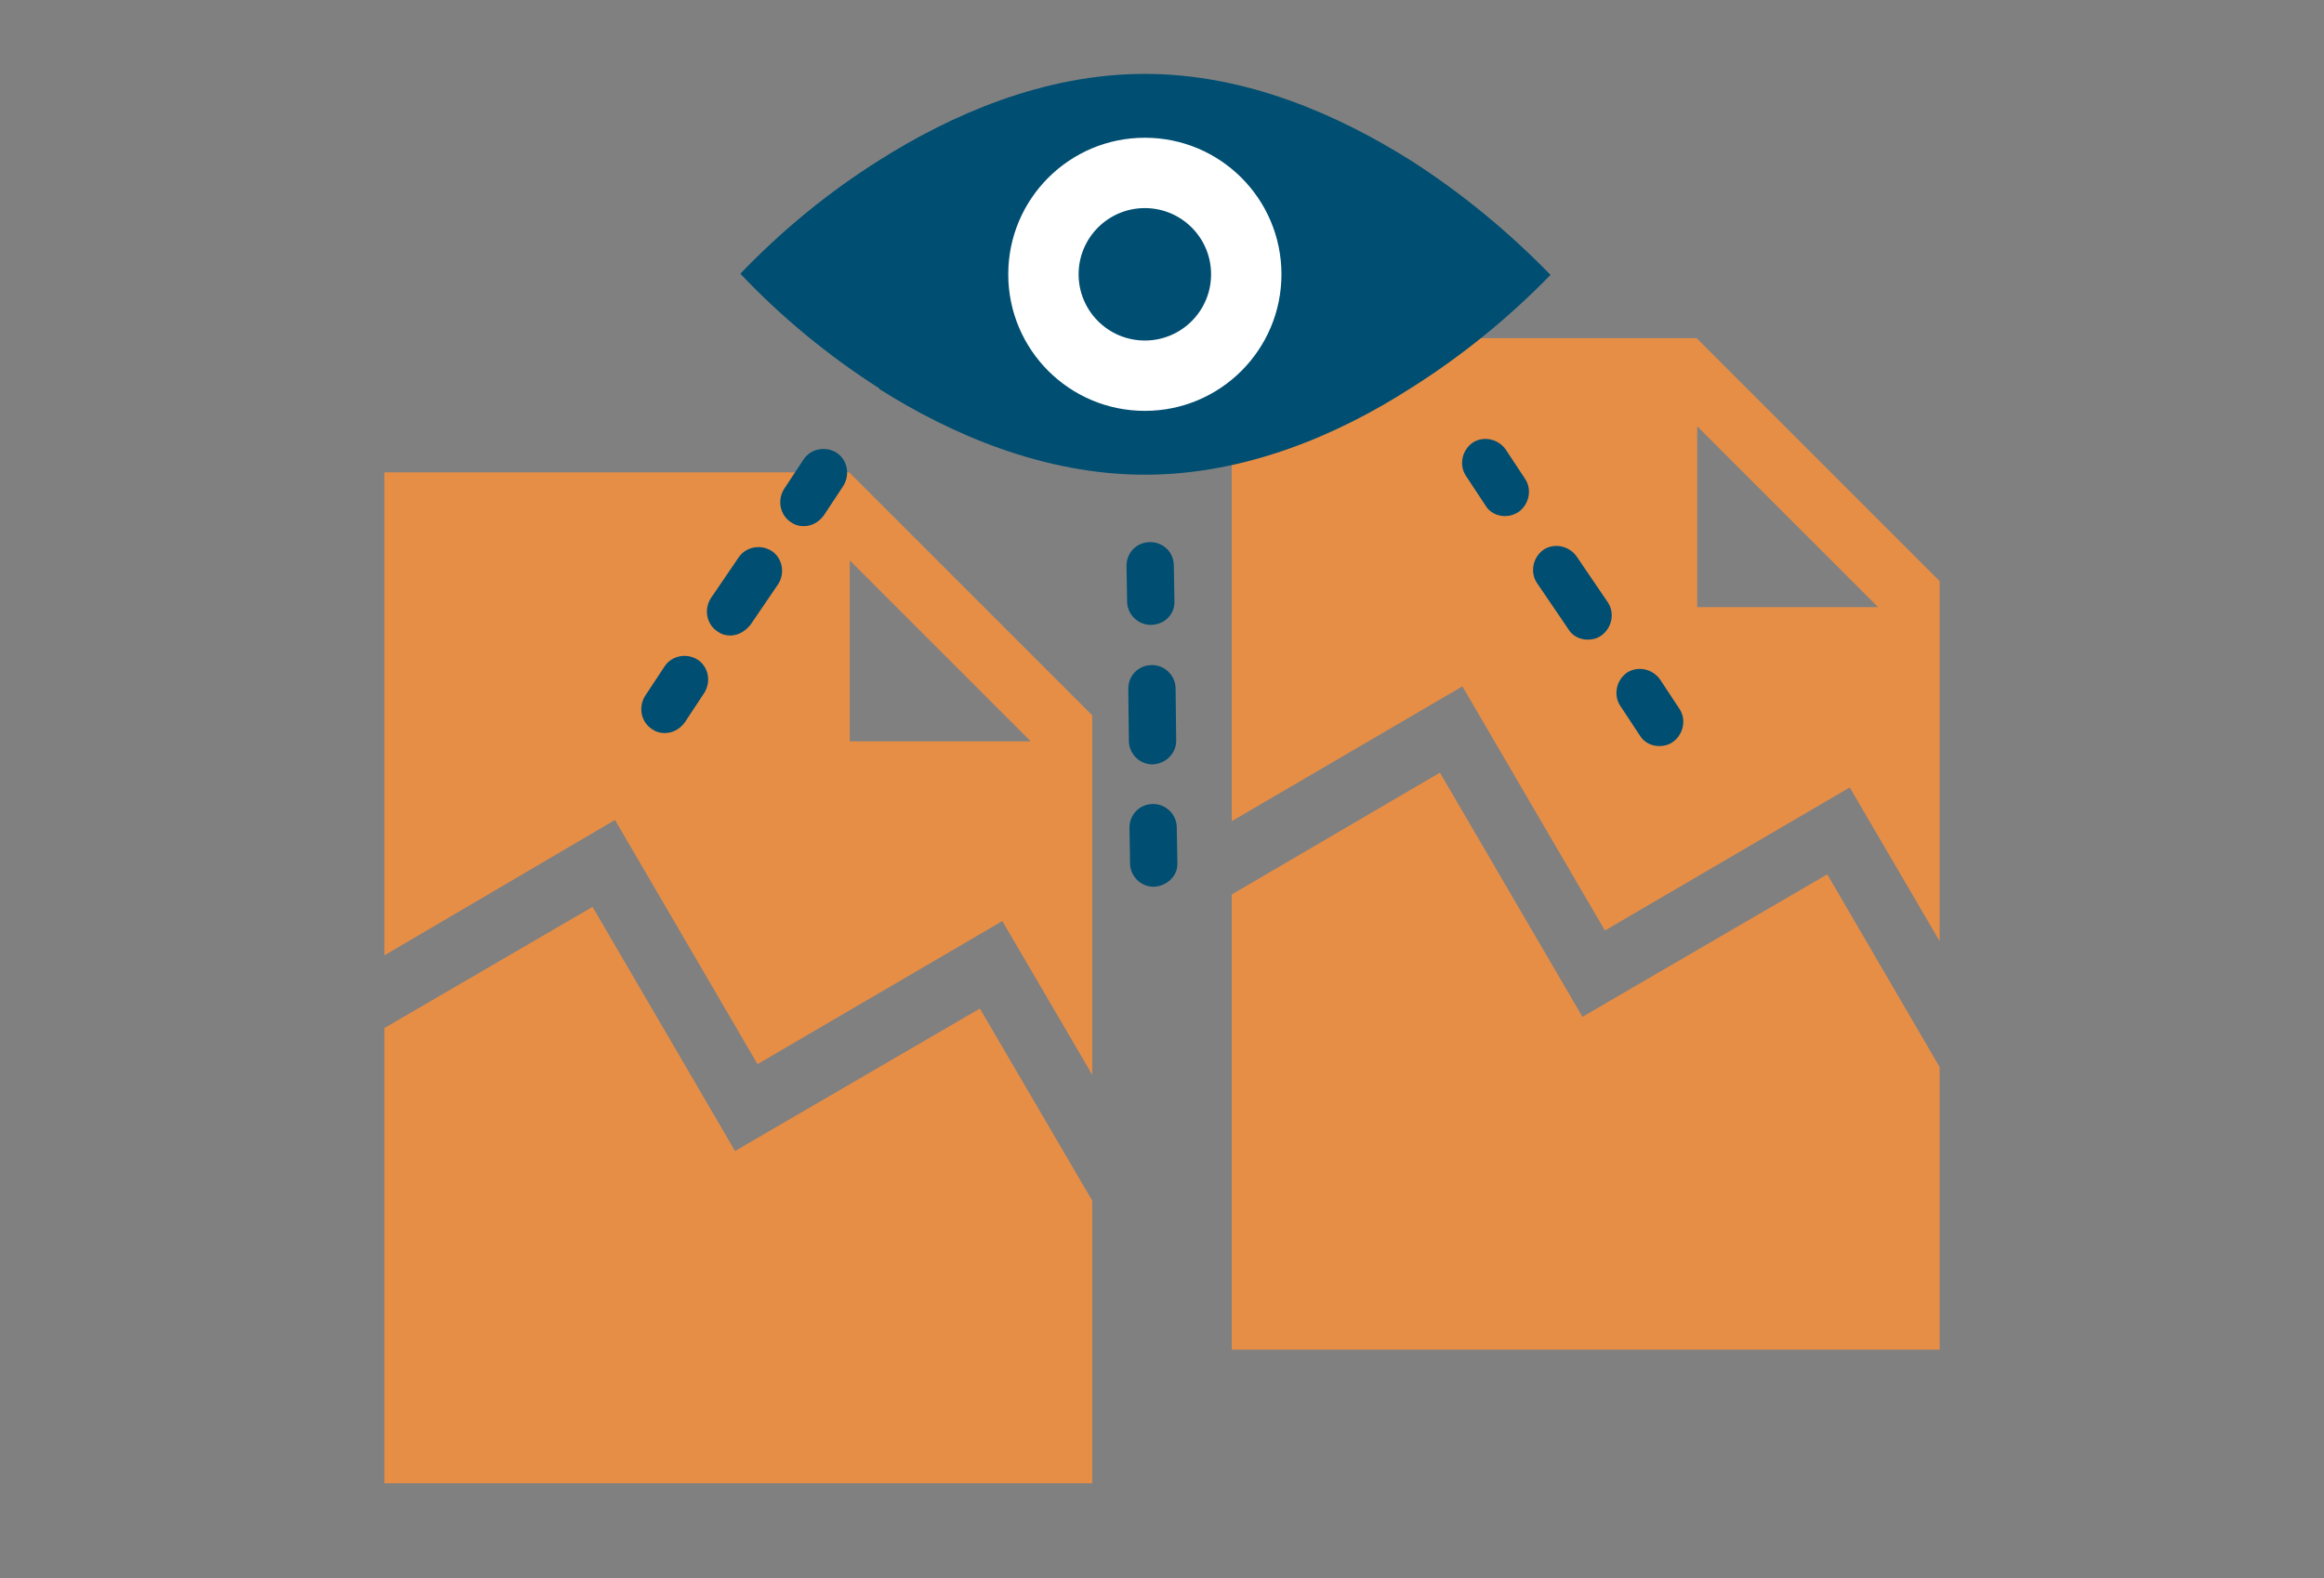 <?xml version="1.0" encoding="utf-8"?>
<!-- Generator: Adobe Illustrator 25.0.1, SVG Export Plug-In . SVG Version: 6.00 Build 0)  -->
<svg version="1.1" id="Layer_1" xmlns="http://www.w3.org/2000/svg" xmlns:xlink="http://www.w3.org/1999/xlink" x="0px" y="0px"
	 width="393px" height="267px" viewBox="0 0 393 267" style="enable-background:new 0 0 393 267;" xml:space="preserve">
<rect x="0" y="0" width="393" height="267" fill="#808080" stroke="none"/>
<g>
	<g>
		<polygon style="fill:#E78E46;" points="165.7,170.6 124.3,194.7 100.2,153.4 65,173.9 65,250.9 184.7,250.9 184.7,203.1 		"/>
		<path style="fill:#E78E46;" d="M104,138.7l24.1,41.3l41.4-24.2l15.2,26V121l-41.1-41.1H65v81.7L104,138.7z M143.7,94.8l30.6,30.6
			h-30.6V94.8z"/>
	</g>
	<g>
		<polygon style="fill:#E78E46;" points="309,147.9 267.6,172 243.5,130.7 208.3,151.3 208.3,228.3 328,228.3 328,180.5 		"/>
		<path style="fill:#E78E46;" d="M247.3,116.1l24.1,41.3l41.4-24.2l15.2,26V98.3l-41.1-41.1h-78.6v81.7L247.3,116.1z M287,72.1
			l30.6,30.6H287V72.1z"/>
	</g>
</g>
<g>
	<g>
		<path style="fill:#004E71;" d="M238.5,27.1c-12.1-7.6-27.7-14.6-44.9-14.6s-32.9,7-44.9,14.6c-8.6,5.4-16.5,11.9-23.5,19.2
			c7,7.4,14.9,13.9,23.5,19.4v0.1c12,7.6,27.8,14.5,44.9,14.5c17.2,0,32.9-6.9,44.9-14.6c8.6-5.4,16.6-11.9,23.7-19.2
			C255,39.1,247.1,32.6,238.5,27.1z"/>
		<circle style="fill:#FFFFFF;" cx="193.6" cy="46.4" r="23.1"/>
		<circle style="fill:#004E71;" cx="193.6" cy="46.4" r="11.2"/>
	</g>
	<g>
		<path style="fill:#004E71;" d="M112.4,124c-0.8,0-1.5-0.2-2.2-0.7c-1.8-1.2-2.3-3.7-1.1-5.6l3.3-5c1.2-1.8,3.7-2.3,5.6-1.1
			c1.8,1.2,2.3,3.7,1.1,5.6l-3.3,5C114.9,123.4,113.7,124,112.4,124z"/>
		<path style="fill:#004E71;" d="M123.5,107.5c-0.8,0-1.5-0.2-2.2-0.7c-1.8-1.2-2.3-3.7-1.1-5.6l4.7-6.9c1.2-1.8,3.7-2.3,5.6-1.1
			c1.8,1.2,2.3,3.7,1.1,5.6l-4.7,6.9C126,106.8,124.8,107.5,123.5,107.5z"/>
		<path style="fill:#004E71;" d="M135.9,89c-0.8,0-1.5-0.2-2.2-0.7c-1.8-1.2-2.3-3.7-1.1-5.6l3.3-5c1.2-1.8,3.7-2.3,5.6-1.1
			c1.8,1.2,2.3,3.7,1.1,5.6l-3.3,5C138.4,88.4,137.2,89,135.9,89z"/>
	</g>
	<g>
		<path style="fill:#004E71;" d="M280.6,126.2c-1.3,0-2.6-0.6-3.3-1.8l-3.3-5c-1.2-1.8-0.7-4.3,1.1-5.6c1.8-1.2,4.3-0.7,5.6,1.1
			l3.3,5c1.2,1.8,0.7,4.3-1.1,5.6C282.2,126,281.4,126.2,280.6,126.2z"/>
		<path style="fill:#004E71;" d="M268.5,108.2c-1.3,0-2.6-0.6-3.3-1.8l-5.3-7.8c-1.2-1.8-0.7-4.3,1.1-5.6c1.8-1.2,4.3-0.7,5.6,1.1
			l5.3,7.8c1.2,1.8,0.7,4.3-1.1,5.6C270.1,108,269.3,108.2,268.5,108.2z"/>
		<path style="fill:#004E71;" d="M254.5,87.3c-1.3,0-2.6-0.6-3.3-1.8l-3.3-5c-1.2-1.8-0.7-4.3,1.1-5.6c1.8-1.2,4.3-0.7,5.6,1.1
			l3.3,5c1.2,1.8,0.7,4.3-1.1,5.6C256,87.1,255.3,87.3,254.5,87.3z"/>
	</g>
	<g>
		<path style="fill:#004E71;" d="M195.1,150c-2.2,0-4-1.8-4-4l-0.1-6c0-2.2,1.7-4,4-4c0,0,0,0,0,0c2.2,0,4,1.8,4,4l0.1,6
			C199.2,148.1,197.4,149.9,195.1,150C195.2,150,195.2,150,195.1,150z"/>
		<path style="fill:#004E71;" d="M194.9,129.3c-2.2,0-4-1.8-4-4l-0.1-8.8c0-2.2,1.7-4,4-4c0,0,0,0,0,0c2.2,0,4,1.8,4,4l0.1,8.8
			C198.9,127.4,197.2,129.2,194.9,129.3C194.9,129.3,194.9,129.3,194.9,129.3z"/>
		<path style="fill:#004E71;" d="M194.6,105.7c-2.2,0-4-1.8-4-4l-0.1-6c0-2.2,1.7-4,4-4c2.2,0,4,1.7,4,4l0.1,6
			C198.7,103.9,196.9,105.7,194.6,105.7C194.7,105.7,194.6,105.7,194.6,105.7z"/>
	</g>
</g>
</svg>
